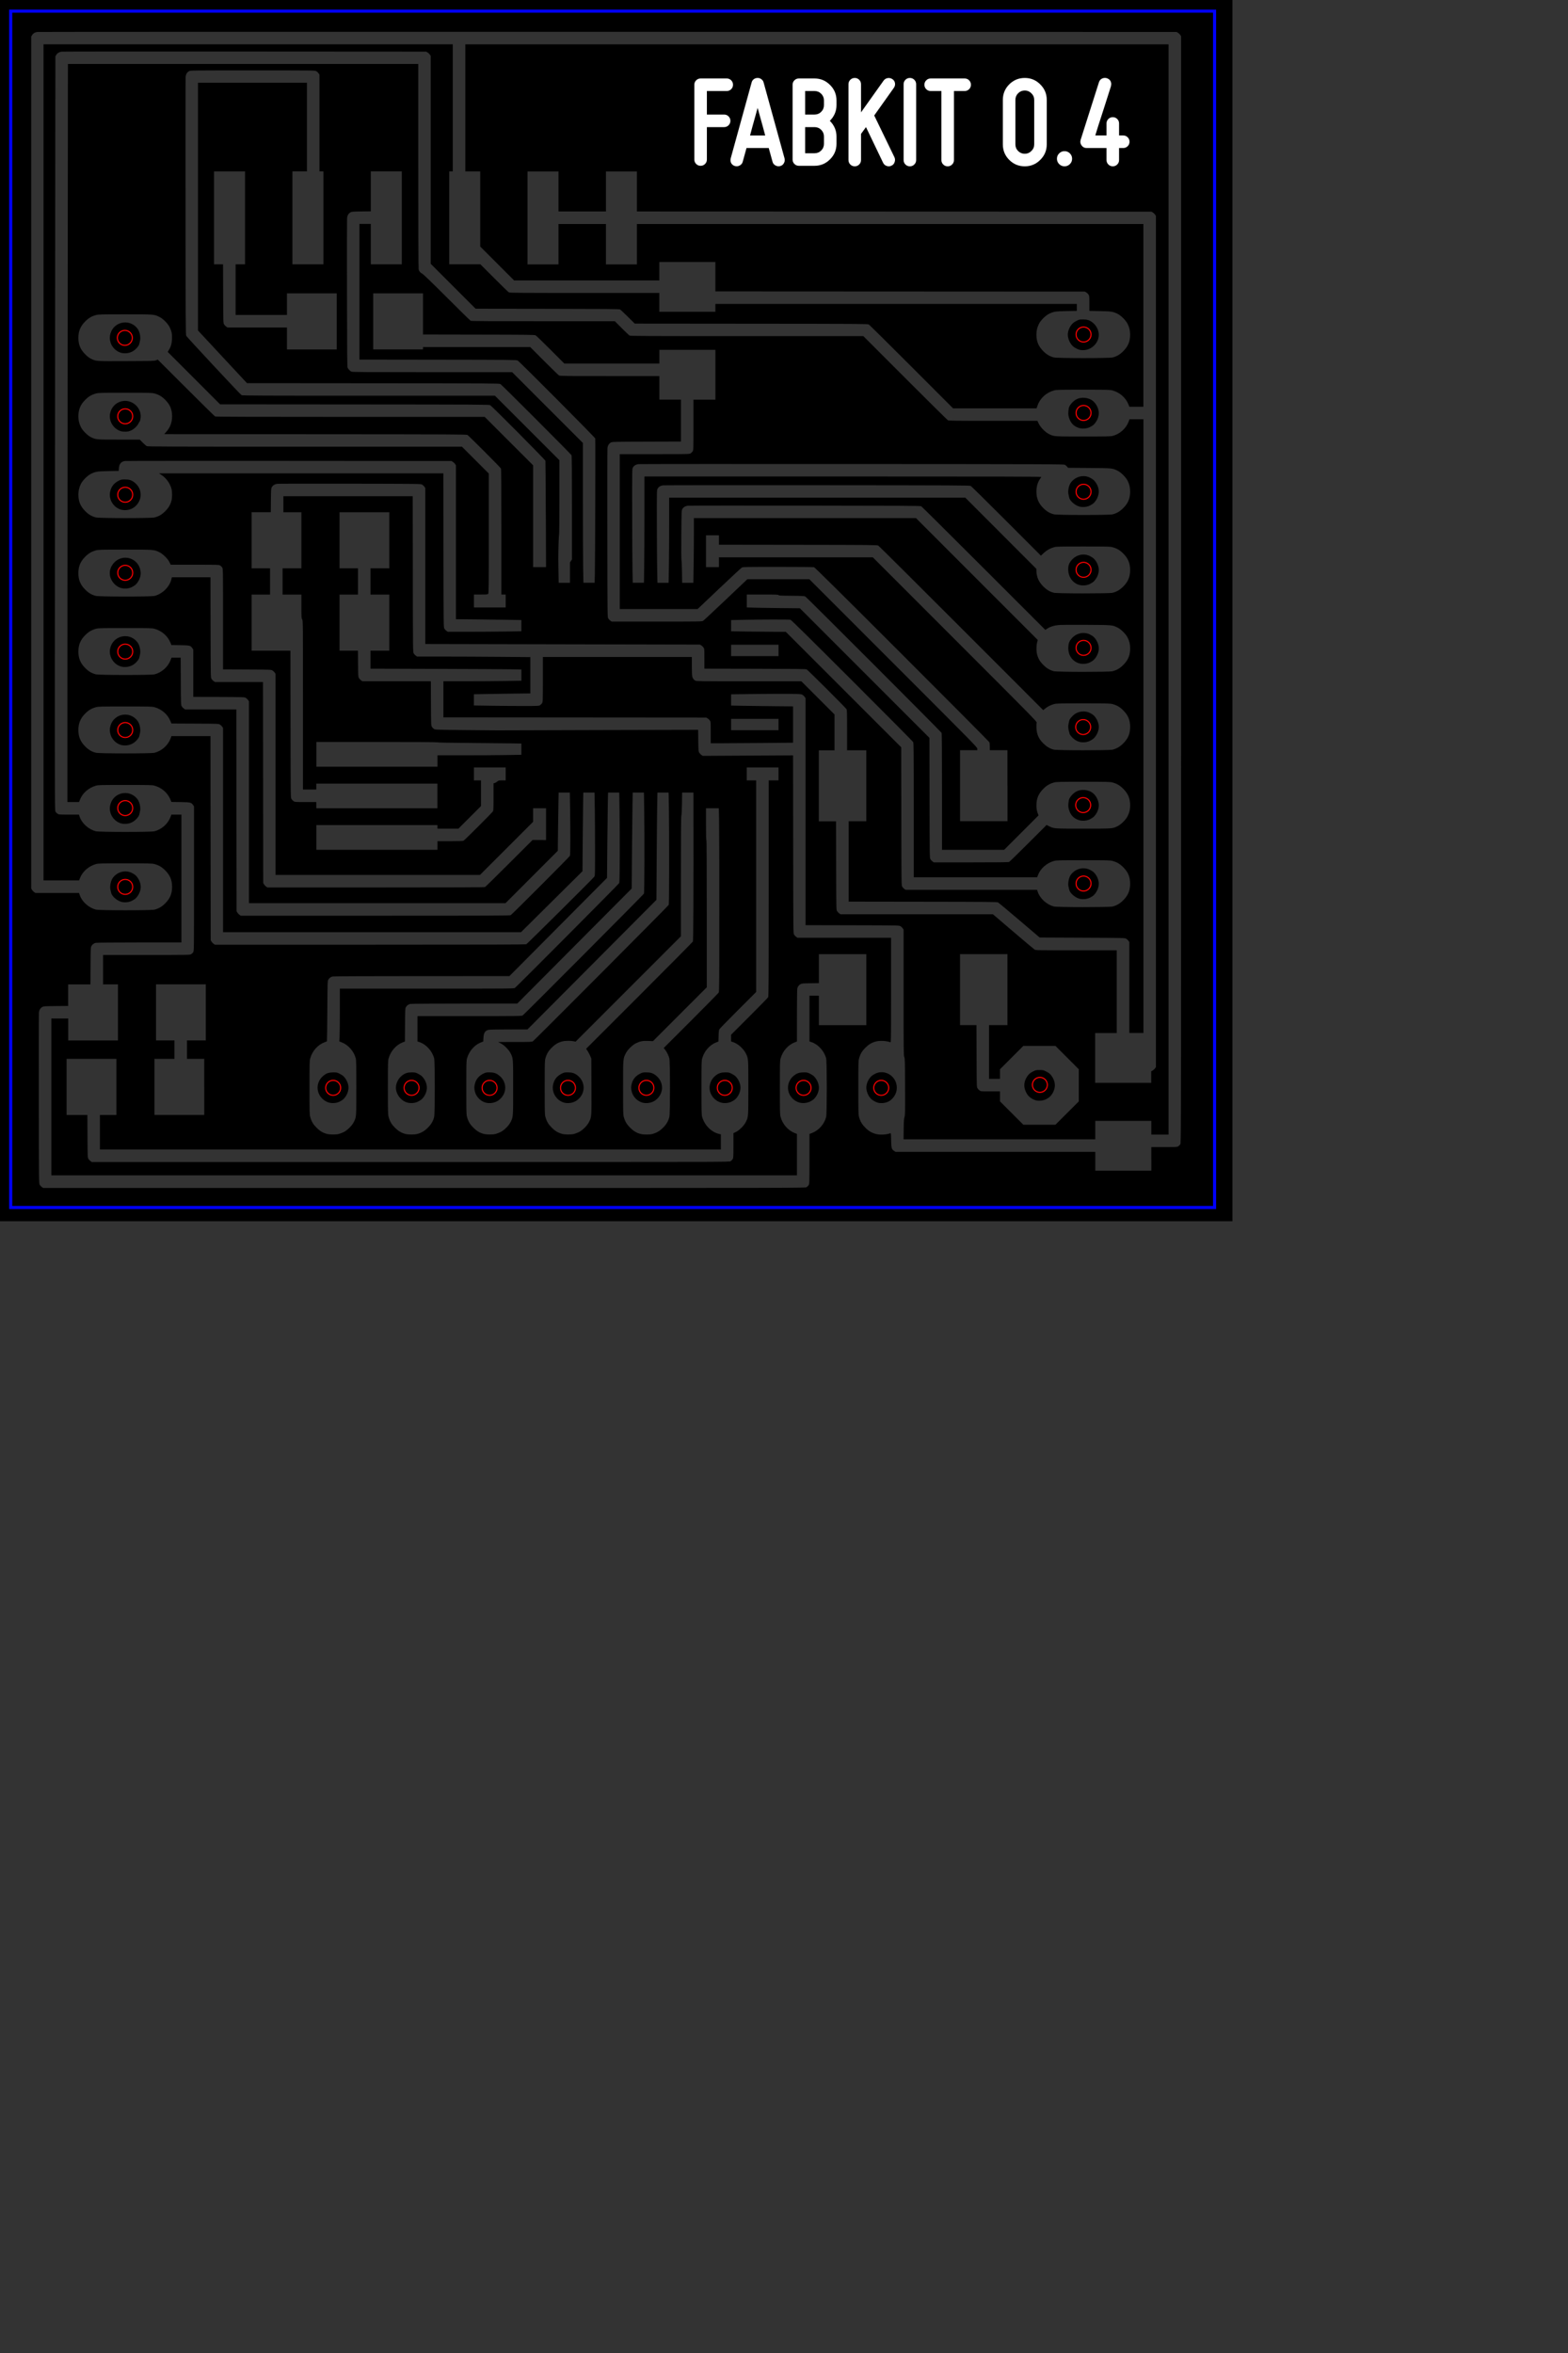 <?xml version="1.0" encoding="UTF-8" standalone="no"?>
<!-- Created with Inkscape (http://www.inkscape.org/) -->

<svg
   xmlns:dc="http://purl.org/dc/elements/1.1/"
   xmlns:cc="http://creativecommons.org/ns#"
   xmlns:rdf="http://www.w3.org/1999/02/22-rdf-syntax-ns#"
   xmlns:svg="http://www.w3.org/2000/svg"
   xmlns="http://www.w3.org/2000/svg"
   xmlns:sodipodi="http://sodipodi.sourceforge.net/DTD/sodipodi-0.dtd"
   xmlns:inkscape="http://www.inkscape.org/namespaces/inkscape"
   width="50.8mm"
   height="76.2mm"
   viewBox="0 0 180 270"
   id="svg2"
   version="1.1"
   inkscape:version="0.91 r13725"
   sodipodi:docname="fabkit_fiberlaser_08.svg">
  <rect x="0" y="0" width="180" height="270" fill="#333333" stroke="none"/>
  <defs
     id="defs4" />
  <sodipodi:namedview
     id="base"
     pagecolor="#ffffff"
     bordercolor="#666666"
     borderopacity="1.0"
     inkscape:pageopacity="0.0"
     inkscape:pageshadow="2"
     inkscape:zoom="3.256177"
     inkscape:cx="73.851243"
     inkscape:cy="183.63468"
     inkscape:document-units="mm"
     inkscape:current-layer="layer3"
     showgrid="false"
     units="mm"
     inkscape:window-width="1440"
     inkscape:window-height="813"
     inkscape:window-x="0"
     inkscape:window-y="0"
     inkscape:window-maximized="1" />
  <g
     inkscape:label="traces"
     inkscape:groupmode="layer"
     id="layer1"
     transform="translate(0,-782.362)"
     style="display:inline"
     sodipodi:insensitive="true">
    <path
       style="fill:#000000"
       d="m 0,852.427 0,-70.065 70.74,0 70.74,0 0,70.065 0,70.065 -70.74,0 -70.74,0 0,-70.065 z m 92.599,66.15 c 0.081,-0.049 0.187,-0.155 0.236,-0.236 0.087,-0.142 0.089,-0.233 0.09,-3.004 l 8.1e-4,-2.857 0.281,-0.107 c 0.787,-0.301 1.415,-1.009 1.631,-1.838 0.099,-0.381 0.099,-6.349 0,-6.73 -0.216,-0.83 -0.905,-1.598 -1.665,-1.857 l -0.248,-0.084 0,-2.623 0,-2.623 0.54,0 0.54,0 0,1.688 0,1.688 2.723,0 2.723,0 0,-4.072 0,-4.072 -2.723,0 -2.723,0 0,1.661 0,1.661 -0.979,0.015 c -0.882,0.014 -0.994,0.024 -1.132,0.105 -0.197,0.116 -0.315,0.277 -0.367,0.498 -0.022,0.097 -0.041,1.505 -0.042,3.129 l -0.001,2.953 -0.251,0.096 c -0.769,0.294 -1.392,1.005 -1.627,1.855 -0.073,0.264 -0.08,0.557 -0.08,3.349 0,2.792 0.007,3.085 0.08,3.349 0.235,0.85 0.858,1.561 1.627,1.855 l 0.251,0.096 0,2.379 0,2.379 -42.795,0 -42.795,0 0,-9 0,-9 0.968,0 0.968,0 0,1.26 0,1.26 2.857,0 2.857,0 0,-3.217 0,-3.217 -0.855,0 -0.855,0 0,-1.688 0,-1.688 4.984,0 c 4.894,0 4.986,-0.002 5.13,-0.09 0.081,-0.049 0.187,-0.155 0.236,-0.236 0.088,-0.145 0.089,-0.244 0.09,-8.431 l 1.8e-4,-8.285 -0.101,-0.15 c -0.211,-0.313 -0.296,-0.334 -1.456,-0.351 l -1.04,-0.015 -0.104,-0.255 c -0.321,-0.788 -0.999,-1.381 -1.848,-1.615 -0.264,-0.073 -0.557,-0.08 -3.349,-0.08 -2.792,0 -3.085,0.007 -3.349,0.08 -0.85,0.235 -1.561,0.858 -1.855,1.627 l -0.096,0.251 -0.669,0 -0.669,0 0,-10.856 c 0,-5.971 0.013,-25.026 0.03,-42.345 l 0.03,-31.489 20.108,0 20.108,0 0.001,11.689 c 6.3e-4,6.856 0.018,11.762 0.042,11.865 0.056,0.243 0.175,0.391 0.41,0.51 0.137,0.07 1.031,0.931 2.832,2.729 1.448,1.445 2.677,2.65 2.731,2.677 0.071,0.036 2.413,0.05 8.325,0.05 l 8.227,0 0.787,0.791 c 0.433,0.435 0.842,0.82 0.909,0.855 0.105,0.056 1.972,0.065 13.478,0.065 l 13.356,0 4.792,4.795 c 2.636,2.637 4.847,4.824 4.914,4.86 0.104,0.055 0.873,0.065 5.197,0.065 l 5.076,10e-6 0.156,0.326 c 0.207,0.433 0.751,0.985 1.173,1.191 0.59,0.288 0.515,0.282 3.936,0.282 2.604,0 3.15,-0.011 3.365,-0.067 0.829,-0.216 1.537,-0.844 1.838,-1.631 l 0.107,-0.281 0.799,-6.7e-4 0.799,-6.8e-4 0,35.212 0,35.212 -0.81,0 -0.81,0 0,-5.213 0,-5.213 -0.101,-0.15 c -0.056,-0.083 -0.172,-0.192 -0.259,-0.243 -0.155,-0.091 -0.216,-0.093 -5.046,-0.115 l -4.888,-0.022 -2.326,-1.98 c -1.279,-1.089 -2.38,-2.01 -2.447,-2.047 -0.106,-0.059 -1.166,-0.069 -8.637,-0.079 l -8.516,-0.012 0,-4.612 0,-4.612 1.012,0 1.012,0 0,-4.072 0,-4.072 -1.103,0 -1.103,0 0,-2.297 c 0,-1.909 -0.011,-2.318 -0.065,-2.419 -0.08,-0.151 -4.415,-4.477 -4.57,-4.561 -0.093,-0.05 -1.14,-0.063 -5.929,-0.073 l -5.816,-0.012 0,-1.14 c 0,-1.108 -0.003,-1.144 -0.101,-1.29 -0.056,-0.083 -0.172,-0.192 -0.259,-0.243 l -0.157,-0.092 -13.118,-0.027 c -7.215,-0.015 -14.307,-0.03 -15.761,-0.034 l -2.644,-0.006 0,-8.948 0,-8.948 -0.101,-0.15 c -0.056,-0.083 -0.172,-0.192 -0.259,-0.243 -0.157,-0.092 -0.179,-0.092 -8.28,-0.106 -4.467,-0.007 -8.228,-0.001 -8.356,0.014 -0.277,0.033 -0.491,0.165 -0.619,0.382 -0.087,0.148 -0.093,0.241 -0.107,1.519 l -0.014,1.361 -1.1,0 -1.1,0 0,3.217 0,3.217 1.058,0 1.057,0 0,1.508 0,1.508 -1.057,0 -1.058,0 0,3.217 0,3.217 2.227,0 2.227,0 0.012,8.426 c 0.012,8.409 0.012,8.427 0.104,8.584 0.051,0.086 0.16,0.203 0.243,0.259 0.147,0.099 0.179,0.101 1.381,0.101 l 1.231,0 0,0.36 0,0.36 6.952,0 6.952,0 0,-1.417 0,-1.417 -6.952,0 -6.952,0 0,0.338 0,0.338 -0.765,0 -0.765,0 -1.8e-4,-9.686 c -1.8e-4,-9.601 -9.59e-4,-9.688 -0.09,-9.834 -0.085,-0.139 -0.09,-0.227 -0.09,-1.496 l 0,-1.349 -1.08,0 -1.08,0 0,-1.508 0,-1.508 1.08,0 1.08,0 0,-3.217 0,-3.217 -1.035,0 -1.035,0 0,-0.922 0,-0.922 7.424,0 7.424,0 0.012,8.944 c 0.012,8.931 0.012,8.944 0.104,9.101 0.051,0.086 0.16,0.203 0.243,0.259 l 0.15,0.101 2.952,3e-5 c 1.624,2e-5 4.547,0.013 6.496,0.03 l 3.544,0.03 0,2.083 0,2.083 -1.946,0.024 c -1.07,0.013 -2.528,0.035 -3.24,0.049 l -1.294,0.025 0,0.643 0,0.643 1.856,0.03 c 1.021,0.016 2.697,0.03 3.724,0.03 1.784,0 1.874,-0.004 2.014,-0.089 0.081,-0.049 0.187,-0.155 0.236,-0.236 0.086,-0.142 0.089,-0.232 0.09,-2.723 l 0,-2.576 8.55,0 8.55,0 10e-4,1.024 c 5.8e-4,0.563 0.019,1.103 0.042,1.2 0.05,0.216 0.17,0.383 0.349,0.488 0.128,0.075 0.485,0.079 6.16,0.08 l 6.025,4.5e-4 1.901,1.9 1.901,1.9 0,2.059 0,2.059 -0.9,0 -0.9,0 0,4.072 0,4.072 0.989,0 0.989,0 0.012,5.074 c 0.012,5.026 0.013,5.075 0.105,5.231 0.051,0.086 0.16,0.203 0.243,0.259 l 0.15,0.101 8.747,0 8.747,0 2.328,1.986 c 1.28,1.092 2.389,2.024 2.463,2.07 0.13,0.081 0.32,0.084 4.781,0.084 l 4.646,0 0,4.747 0,4.747 -1.238,0 -1.238,0 0,2.857 0,2.857 3.217,0 3.217,0 0,-0.664 0,-0.664 0.167,-0.09 c 0.092,-0.05 0.213,-0.159 0.27,-0.243 l 0.103,-0.153 0,-48.834 0,-48.834 -0.101,-0.15 c -0.056,-0.083 -0.172,-0.192 -0.259,-0.243 l -0.157,-0.092 -29.531,-0.011 -29.531,-0.011 0,-2.295 0,-2.295 -1.778,0 -1.778,0 0,2.295 0,2.295 -2.723,0 -2.723,0 0,-2.295 0,-2.295 -1.778,0 -1.778,0 0,5.332 0,5.332 1.778,0 1.778,0 0,-2.317 0,-2.317 2.723,0 2.723,0 0,2.317 0,2.317 1.778,0 1.778,0 0,-2.317 0,-2.317 29.07,0 29.07,0 0,10.485 0,10.485 -0.802,0 -0.802,0 -0.105,-0.259 c -0.323,-0.792 -0.999,-1.384 -1.849,-1.619 -0.264,-0.073 -0.557,-0.08 -3.349,-0.08 -2.792,0 -3.085,0.007 -3.349,0.08 -0.894,0.247 -1.612,0.906 -1.897,1.743 l -0.107,0.315 -4.794,0 -4.794,0 -4.77,-4.773 c -2.623,-2.625 -4.831,-4.807 -4.905,-4.849 -0.126,-0.071 -1.061,-0.077 -13.5,-0.087 l -13.365,-0.012 -0.788,-0.782 c -0.433,-0.43 -0.838,-0.81 -0.9,-0.843 -0.093,-0.051 -1.516,-0.063 -8.348,-0.073 l -8.235,-0.012 -2.576,-2.576 -2.576,-2.576 0,-11.93 0,-11.93 -0.101,-0.15 c -0.056,-0.083 -0.172,-0.192 -0.259,-0.243 l -0.157,-0.092 -20.813,-0.013 c -11.447,-0.007 -20.918,-9e-4 -21.046,0.014 -0.277,0.033 -0.491,0.165 -0.619,0.382 l -0.092,0.157 -0.028,24.75 c -0.015,13.613 -0.03,33.081 -0.034,43.263 -0.006,17.786 -0.003,18.518 0.075,18.652 0.045,0.077 0.149,0.185 0.232,0.241 0.146,0.099 0.182,0.101 1.304,0.101 l 1.154,0 0.084,0.248 c 0.258,0.76 1.023,1.448 1.847,1.662 0.391,0.102 6.351,0.104 6.74,0.003 0.829,-0.216 1.537,-0.844 1.838,-1.631 l 0.107,-0.281 0.574,-6.8e-4 0.574,-6.7e-4 0,7.335 0,7.335 -4.826,10e-4 c -2.735,6.3e-4 -4.903,0.019 -5.003,0.042 -0.221,0.051 -0.383,0.17 -0.498,0.367 -0.086,0.146 -0.091,0.247 -0.103,2.279 l -0.013,2.126 -1.28,0 -1.28,0 0,1.235 0,1.235 -1.406,0.014 c -1.323,0.013 -1.416,0.02 -1.564,0.107 -0.217,0.127 -0.349,0.342 -0.382,0.619 -0.015,0.129 -0.022,4.598 -0.014,9.931 0.013,9.69 0.013,9.698 0.106,9.855 0.051,0.086 0.16,0.203 0.243,0.259 l 0.15,0.101 43.745,0 c 43.571,0 43.745,-5.4e-4 43.891,-0.09 z m -0.799,-9.689 c -0.306,-0.088 -0.517,-0.202 -0.736,-0.395 -0.854,-0.752 -0.798,-2.05 0.119,-2.743 0.327,-0.247 0.616,-0.336 1.091,-0.336 0.368,0 0.433,0.014 0.698,0.146 0.16,0.081 0.345,0.194 0.411,0.253 0.371,0.331 0.623,0.879 0.623,1.355 0,0.477 -0.251,1.024 -0.623,1.355 -0.066,0.059 -0.244,0.169 -0.397,0.246 -0.327,0.164 -0.846,0.216 -1.186,0.117 z M 13.902,876.846 c -0.556,-0.15 -1.037,-0.619 -1.211,-1.183 -0.116,-0.374 -0.116,-0.692 0,-1.067 0.213,-0.691 0.82,-1.176 1.539,-1.231 0.614,-0.046 1.186,0.215 1.563,0.717 0.256,0.34 0.387,1.035 0.269,1.43 -0.026,0.086 -0.055,0.213 -0.064,0.281 -0.032,0.231 -0.363,0.63 -0.699,0.843 -0.398,0.252 -0.939,0.334 -1.398,0.21 z M 123.836,831.465 c -0.56,-0.186 -0.916,-0.546 -1.1,-1.112 -0.124,-0.382 -0.132,-0.574 -0.044,-1.142 0.046,-0.299 0.405,-0.744 0.789,-0.98 0.596,-0.365 1.51,-0.283 2.032,0.183 0.371,0.331 0.623,0.879 0.623,1.355 0,0.477 -0.251,1.024 -0.623,1.355 -0.066,0.059 -0.245,0.17 -0.398,0.247 -0.364,0.183 -0.891,0.221 -1.278,0.093 z m 8.329,83.872 0,-1.35 1.474,0 c 1.391,0 1.482,-0.005 1.62,-0.09 0.081,-0.049 0.187,-0.155 0.236,-0.236 0.089,-0.146 0.089,-0.363 0.09,-63.646 l 0,-63.5 -0.101,-0.15 c -0.056,-0.083 -0.172,-0.192 -0.259,-0.243 l -0.157,-0.093 -65.272,-0.013 c -35.9,-0.007 -65.378,-8.5e-4 -65.506,0.014 -0.277,0.032 -0.491,0.165 -0.619,0.382 l -0.092,0.157 0,48.87 0,48.87 0.092,0.157 c 0.051,0.086 0.16,0.203 0.243,0.259 l 0.15,0.101 2.504,0 2.504,0 0.084,0.248 c 0.258,0.76 1.023,1.448 1.847,1.662 0.391,0.102 6.351,0.104 6.74,0.003 0.486,-0.127 0.839,-0.334 1.225,-0.72 0.555,-0.555 0.787,-1.113 0.787,-1.89 0,-0.777 -0.232,-1.335 -0.787,-1.891 -0.39,-0.391 -0.722,-0.586 -1.241,-0.729 -0.264,-0.073 -0.557,-0.08 -3.349,-0.08 -2.792,0 -3.085,0.007 -3.349,0.08 -0.85,0.235 -1.561,0.858 -1.855,1.627 l -0.096,0.251 -2.041,0 -2.041,0 0,-47.97 0,-47.97 23.49,0 23.49,0 0,7.29 0,7.29 -0.203,0 -0.203,0 0,5.332 0,5.332 1.789,0 1.789,0 1.575,1.578 c 0.866,0.868 1.629,1.607 1.696,1.643 0.104,0.055 1.335,0.065 8.696,0.065 l 8.575,0 0,1.08 0,1.08 3.217,0 3.217,0 0,-0.45 0,-0.45 20.745,0 20.745,0 0,0.399 0,0.399 -1.181,0.023 c -1.294,0.025 -1.476,0.054 -2.012,0.315 -0.402,0.196 -0.963,0.757 -1.159,1.159 -0.204,0.418 -0.285,0.77 -0.285,1.236 0,0.775 0.234,1.336 0.789,1.891 0.389,0.389 0.731,0.591 1.216,0.717 0.391,0.102 6.351,0.104 6.74,0.003 0.486,-0.127 0.839,-0.334 1.225,-0.72 0.555,-0.555 0.787,-1.113 0.787,-1.89 0,-0.473 -0.074,-0.799 -0.28,-1.226 -0.199,-0.412 -0.753,-0.97 -1.161,-1.169 -0.535,-0.261 -0.717,-0.289 -2.035,-0.315 l -1.204,-0.024 0,-0.865 c 0,-0.823 -0.005,-0.872 -0.101,-1.015 -0.056,-0.083 -0.172,-0.192 -0.259,-0.243 l -0.157,-0.092 -21.206,-0.011 -21.206,-0.011 0,-1.687 0,-1.687 -3.217,0 -3.217,0 0,1.058 0,1.058 -8.336,0 -8.336,0 -1.946,-1.946 -1.946,-1.946 0,-4.309 0,-4.309 -0.855,0 -0.855,0 0,-7.29 0,-7.29 40.365,0 40.365,0 0,62.55 0,62.55 -0.99,0 -0.99,0 0,-0.787 0,-0.787 -3.217,0 -3.217,0 0,1.058 0,1.058 -11.004,0 -11.004,0 0.013,-1.136 c 0.011,-0.926 0.028,-1.187 0.093,-1.413 0.074,-0.255 0.079,-0.523 0.067,-3.487 -0.012,-2.935 -0.019,-3.228 -0.091,-3.408 -0.074,-0.185 -0.079,-0.645 -0.079,-7.407 l 0,-7.21 -0.101,-0.15 c -0.056,-0.083 -0.172,-0.192 -0.259,-0.243 -0.156,-0.092 -0.202,-0.092 -5.524,-0.105 l -5.366,-0.012 0,-13.02 0,-13.02 -0.101,-0.15 c -0.056,-0.083 -0.172,-0.192 -0.259,-0.243 -0.147,-0.086 -0.243,-0.093 -1.462,-0.108 -0.718,-0.009 -2.525,-10e-4 -4.016,0.017 l -2.711,0.033 0,0.646 0,0.646 1.226,0.025 c 0.674,0.013 2.274,0.035 3.555,0.047 l 2.329,0.023 0,2.084 0,2.084 -3.315,0.03 c -1.823,0.016 -3.949,0.03 -4.725,0.03 l -1.41,0 0,-1.231 c 0,-1.202 -0.002,-1.234 -0.101,-1.381 -0.056,-0.083 -0.172,-0.192 -0.259,-0.243 l -0.157,-0.092 -15.086,-0.012 -15.086,-0.012 0,-2.07 0,-2.07 2.621,0 c 1.442,-3e-5 3.457,-0.013 4.478,-0.03 l 1.856,-0.03 0,-0.644 0,-0.644 -1.271,-0.025 c -0.699,-0.013 -4.597,-0.035 -8.662,-0.047 l -7.391,-0.023 0,-1.034 0,-1.034 1.08,0 1.08,0 0,-3.217 0,-3.217 -1.08,0 -1.08,0 0,-1.508 0,-1.508 1.08,0 1.08,0 0,-3.217 0,-3.217 -2.857,0 -2.857,0 0,3.217 0,3.217 1.058,0 1.058,0 0,1.508 0,1.508 -1.058,0 -1.058,0 0,3.217 0,3.217 1.055,0 1.055,0 0.014,1.496 c 0.013,1.415 0.019,1.505 0.106,1.654 0.051,0.086 0.16,0.203 0.243,0.259 l 0.15,0.101 3.929,0 3.929,0 0.013,2.531 c 0.013,2.46 0.016,2.536 0.105,2.689 0.051,0.086 0.155,0.2 0.232,0.251 0.137,0.092 0.198,0.095 3.598,0.133 1.902,0.021 3.58,0.035 3.728,0.032 0.148,-0.004 5.387,-0.02 11.64,-0.035 l 11.37,-0.028 0.015,1.23 c 0.013,1.145 0.021,1.241 0.107,1.388 0.051,0.086 0.162,0.205 0.247,0.264 l 0.155,0.107 5.186,-0.03 5.186,-0.03 0.012,10.206 c 0.012,10.204 0.012,10.206 0.104,10.364 0.051,0.086 0.16,0.203 0.243,0.259 l 0.15,0.101 5.371,0 5.371,0 0,6.012 c 0,5.708 -0.004,6.011 -0.079,5.982 -0.435,-0.169 -1.193,-0.21 -1.654,-0.09 -0.484,0.126 -0.827,0.328 -1.216,0.717 -0.391,0.391 -0.586,0.723 -0.729,1.242 -0.073,0.264 -0.08,0.557 -0.08,3.349 0,2.792 0.007,3.085 0.08,3.349 0.143,0.519 0.338,0.851 0.729,1.242 0.389,0.389 0.731,0.591 1.216,0.717 0.459,0.12 1.219,0.079 1.65,-0.088 0.067,-0.026 0.076,0.051 0.09,0.796 0.017,0.921 0.051,1.038 0.351,1.24 l 0.15,0.101 11.468,0 11.468,0 0,1.08 0,1.08 3.217,0 3.217,0 0,-1.35 z m -31.413,-6.452 c -0.207,-0.056 -0.523,-0.227 -0.698,-0.378 -0.342,-0.295 -0.604,-0.874 -0.604,-1.338 0,-0.477 0.251,-1.024 0.623,-1.355 0.066,-0.059 0.243,-0.169 0.395,-0.245 0.935,-0.47 2.085,0.043 2.403,1.071 0.223,0.721 -0.013,1.459 -0.625,1.96 -0.371,0.303 -0.99,0.422 -1.494,0.286 z M 13.856,885.825 c -0.506,-0.168 -1.05,-0.679 -1.1,-1.032 -0.009,-0.068 -0.038,-0.194 -0.064,-0.281 -0.118,-0.395 0.013,-1.091 0.269,-1.43 0.518,-0.687 1.443,-0.922 2.177,-0.553 0.151,0.076 0.329,0.186 0.395,0.245 0.371,0.331 0.623,0.879 0.623,1.355 0,0.477 -0.251,1.024 -0.623,1.355 -0.066,0.059 -0.245,0.17 -0.398,0.247 -0.364,0.183 -0.891,0.221 -1.278,0.093 z m 110.026,-63.339 c -0.207,-0.056 -0.523,-0.227 -0.698,-0.378 -0.342,-0.295 -0.604,-0.874 -0.604,-1.338 0,-0.477 0.251,-1.024 0.623,-1.355 0.066,-0.059 0.251,-0.173 0.411,-0.253 0.264,-0.133 0.329,-0.146 0.698,-0.146 0.483,0 0.757,0.083 1.08,0.328 0.458,0.347 0.744,0.895 0.744,1.427 0,1.137 -1.151,2.013 -2.253,1.716 z m -40.013,93.122 c 0.081,-0.049 0.187,-0.155 0.236,-0.236 0.084,-0.138 0.089,-0.229 0.09,-1.566 l 0,-1.419 0.281,-0.132 c 0.393,-0.185 0.95,-0.747 1.149,-1.159 0.286,-0.594 0.28,-0.509 0.28,-3.926 0,-3.414 0.006,-3.336 -0.278,-3.917 -0.271,-0.555 -0.893,-1.114 -1.454,-1.304 l -0.248,-0.084 0,-0.385 0,-0.385 2.095,-2.092 c 1.152,-1.151 2.124,-2.147 2.16,-2.214 0.056,-0.105 0.065,-1.832 0.065,-12.499 l 0,-12.377 0.562,0 0.562,0 0,-0.743 0,-0.743 -1.823,0 -1.823,0 0,0.743 0,0.743 0.54,0 0.54,0 0,12.139 0,12.139 -2.073,2.07 c -1.14,1.138 -2.106,2.131 -2.147,2.205 -0.055,0.101 -0.078,0.293 -0.092,0.772 l -0.018,0.637 -0.246,0.094 c -0.764,0.292 -1.388,1.006 -1.622,1.853 -0.073,0.264 -0.08,0.557 -0.08,3.349 0,2.792 0.007,3.085 0.08,3.349 0.263,0.951 1.041,1.742 1.92,1.951 l 0.227,0.054 0,0.867 0,0.867 -35.64,0 -35.64,0 0,-1.98 0,-1.98 0.945,0 0.945,0 0,-3.217 0,-3.217 -2.857,0 -2.857,0 0,3.217 0,3.217 1.191,0 1.191,0 0.013,2.441 c 0.013,2.369 0.016,2.446 0.105,2.599 0.051,0.086 0.16,0.203 0.243,0.259 l 0.15,0.101 36.59,0 c 36.431,0 36.59,-5.4e-4 36.736,-0.09 z m -1.111,-6.729 c -0.584,-0.164 -1.065,-0.643 -1.237,-1.233 -0.201,-0.688 0.062,-1.441 0.661,-1.895 0.327,-0.247 0.616,-0.336 1.091,-0.336 0.368,0 0.433,0.014 0.698,0.146 0.16,0.081 0.345,0.194 0.411,0.253 0.371,0.331 0.623,0.879 0.623,1.355 0,0.477 -0.251,1.024 -0.623,1.355 -0.066,0.059 -0.244,0.169 -0.397,0.246 -0.342,0.172 -0.842,0.216 -1.227,0.108 z m -43.866,3.602 c 0.141,-0.037 0.393,-0.133 0.561,-0.213 0.419,-0.202 0.97,-0.753 1.172,-1.172 0.286,-0.594 0.28,-0.509 0.28,-3.926 0,-2.604 -0.011,-3.15 -0.067,-3.365 -0.213,-0.819 -0.856,-1.547 -1.624,-1.842 l -0.257,-0.098 0.029,-0.606 c 0.016,-0.333 0.029,-1.696 0.029,-3.029 l 0,-2.423 9.979,0 c 9.592,0 9.984,-0.003 10.114,-0.083 0.161,-0.098 11.899,-11.892 11.979,-12.035 0.063,-0.114 0.081,-5.286 0.029,-8.526 l -0.03,-1.856 -0.643,0 -0.643,0 -0.027,1.316 c -0.015,0.724 -0.041,2.928 -0.059,4.897 l -0.032,3.581 -5.601,5.633 -5.601,5.633 -10.059,10e-4 c -5.877,6.3e-4 -10.132,0.018 -10.235,0.042 -0.221,0.051 -0.383,0.17 -0.498,0.367 -0.087,0.148 -0.091,0.255 -0.113,3.603 -0.012,1.898 -0.033,3.458 -0.045,3.468 -0.012,0.01 -0.14,0.062 -0.284,0.116 -0.774,0.289 -1.402,1.001 -1.638,1.857 -0.073,0.264 -0.08,0.557 -0.08,3.349 0,2.792 0.007,3.085 0.08,3.349 0.143,0.519 0.338,0.851 0.729,1.242 0.382,0.382 0.728,0.589 1.197,0.715 0.322,0.087 1.035,0.089 1.359,0.005 z m -1.205,-3.622 c -0.148,-0.049 -0.371,-0.166 -0.494,-0.26 -0.982,-0.749 -0.982,-2.112 0,-2.856 0.323,-0.244 0.597,-0.328 1.08,-0.328 0.368,0 0.433,0.014 0.698,0.146 0.16,0.081 0.345,0.194 0.411,0.253 0.371,0.331 0.623,0.879 0.623,1.355 0,0.477 -0.251,1.024 -0.623,1.355 -0.066,0.059 -0.245,0.17 -0.398,0.247 -0.372,0.187 -0.89,0.221 -1.297,0.086 z m 10.205,3.622 c 0.486,-0.127 0.839,-0.334 1.225,-0.72 0.386,-0.386 0.594,-0.739 0.72,-1.225 0.099,-0.381 0.099,-6.349 0,-6.73 -0.216,-0.83 -0.905,-1.598 -1.665,-1.857 l -0.248,-0.084 0,-1.453 0,-1.453 5.974,0 c 5.711,0 5.98,-0.004 6.109,-0.083 0.161,-0.098 13.834,-13.827 13.914,-13.97 0.063,-0.113 0.081,-6.445 0.029,-9.741 l -0.03,-1.856 -0.643,0 -0.643,0 -0.027,1.316 c -0.015,0.724 -0.041,3.201 -0.059,5.505 l -0.032,4.189 -6.569,6.6 -6.569,6.6 -6.053,10e-4 c -3.472,6.3e-4 -6.129,0.018 -6.23,0.042 -0.221,0.051 -0.383,0.17 -0.498,0.367 -0.086,0.145 -0.091,0.247 -0.103,2.049 l -0.013,1.896 -0.248,0.095 c -0.766,0.293 -1.391,1.006 -1.625,1.854 -0.073,0.264 -0.08,0.557 -0.08,3.349 0,2.792 0.007,3.085 0.08,3.349 0.143,0.519 0.338,0.851 0.729,1.242 0.382,0.382 0.728,0.589 1.197,0.715 0.322,0.087 1.035,0.089 1.359,0.005 z M 46.688,908.858 c -0.706,-0.234 -1.238,-0.96 -1.238,-1.689 0,-0.527 0.286,-1.081 0.733,-1.419 0.327,-0.247 0.616,-0.336 1.091,-0.336 0.368,0 0.433,0.014 0.698,0.146 0.16,0.081 0.345,0.194 0.411,0.253 0.371,0.331 0.623,0.879 0.623,1.355 0,0.477 -0.251,1.024 -0.623,1.355 -0.066,0.059 -0.245,0.17 -0.398,0.247 -0.372,0.187 -0.89,0.221 -1.297,0.086 z m 10.205,3.622 c 0.141,-0.037 0.393,-0.133 0.561,-0.213 0.419,-0.202 0.97,-0.753 1.172,-1.172 0.286,-0.594 0.28,-0.509 0.28,-3.926 0,-3.417 0.006,-3.332 -0.28,-3.926 -0.197,-0.409 -0.752,-0.969 -1.16,-1.17 l -0.292,-0.145 1.935,-0.001 c 1.795,-10e-4 1.945,-0.007 2.07,-0.084 0.162,-0.099 15.498,-15.49 15.578,-15.634 0.043,-0.078 0.056,-1.109 0.058,-4.646 8.5e-4,-2.5 -0.012,-5.38 -0.028,-6.401 l -0.03,-1.856 -0.643,0 -0.643,0 -0.026,1.294 c -0.014,0.712 -0.04,3.482 -0.058,6.157 l -0.033,4.864 -7.402,7.433 -7.402,7.433 -2.138,10e-4 c -1.176,5.8e-4 -2.217,0.019 -2.314,0.042 -0.413,0.096 -0.57,0.338 -0.601,0.924 l -0.022,0.42 -0.245,0.094 c -0.762,0.292 -1.387,1.006 -1.621,1.853 -0.073,0.264 -0.08,0.557 -0.08,3.349 0,2.792 0.007,3.085 0.08,3.349 0.143,0.519 0.338,0.851 0.729,1.242 0.382,0.382 0.728,0.589 1.197,0.715 0.322,0.087 1.035,0.089 1.359,0.005 z m -1.141,-3.595 c -0.556,-0.15 -1.037,-0.619 -1.211,-1.183 -0.116,-0.374 -0.116,-0.692 0,-1.067 0.149,-0.483 0.453,-0.83 0.943,-1.075 0.264,-0.133 0.329,-0.146 0.698,-0.146 0.483,0 0.757,0.083 1.08,0.328 0.982,0.744 0.982,2.108 0,2.856 -0.403,0.307 -1.01,0.422 -1.51,0.288 z m 10.141,3.595 c 0.141,-0.037 0.393,-0.133 0.561,-0.213 0.42,-0.202 0.97,-0.753 1.172,-1.173 0.29,-0.602 0.284,-0.503 0.27,-4.043 l -0.013,-3.211 -0.13,-0.315 c -0.071,-0.173 -0.206,-0.428 -0.299,-0.567 l -0.17,-0.252 6.096,-6.093 c 3.353,-3.351 6.124,-6.146 6.159,-6.212 0.059,-0.111 0.081,-5.299 0.068,-15.845 l -0.002,-1.249 -0.651,0 -0.651,0 -0.015,1.226 c -0.009,0.763 -0.035,1.294 -0.068,1.406 -0.04,0.134 -0.053,1.913 -0.054,7.02 l -0.001,6.84 -6.046,6.046 -6.046,6.046 -0.233,-0.05 c -0.333,-0.071 -0.975,-0.062 -1.287,0.019 -0.484,0.126 -0.827,0.328 -1.216,0.717 -0.391,0.391 -0.586,0.723 -0.729,1.242 -0.073,0.264 -0.08,0.557 -0.08,3.349 0,2.792 0.007,3.085 0.08,3.349 0.143,0.519 0.338,0.851 0.729,1.242 0.382,0.382 0.728,0.589 1.197,0.715 0.322,0.087 1.035,0.089 1.359,0.005 z m -1.141,-3.595 c -0.556,-0.15 -1.037,-0.619 -1.211,-1.183 -0.116,-0.374 -0.116,-0.692 0,-1.067 0.149,-0.483 0.453,-0.83 0.943,-1.075 0.264,-0.133 0.329,-0.146 0.698,-0.146 0.483,0 0.757,0.083 1.08,0.328 0.982,0.744 0.982,2.108 0,2.856 -0.403,0.307 -1.01,0.422 -1.51,0.288 z m 10.141,3.595 c 0.486,-0.127 0.839,-0.334 1.225,-0.72 0.386,-0.386 0.594,-0.739 0.72,-1.225 0.1,-0.384 0.099,-6.349 -8.5e-4,-6.733 -0.086,-0.33 -0.299,-0.76 -0.494,-0.998 l -0.152,-0.185 3.127,-3.124 c 1.72,-1.718 3.156,-3.179 3.192,-3.246 0.056,-0.104 0.065,-1.425 0.065,-9.409 0,-5.108 -0.013,-9.837 -0.03,-10.51 l -0.03,-1.222 -0.735,0 -0.735,0 0,1.823 c 0,1.185 0.016,1.823 0.045,1.823 0.03,0 0.045,2.846 0.045,8.449 l 0,8.449 -3.089,3.089 -3.089,3.089 -0.545,-0.023 c -0.625,-0.027 -0.931,0.032 -1.419,0.27 -0.405,0.197 -0.965,0.757 -1.162,1.162 -0.312,0.639 -0.304,0.541 -0.304,3.934 0,2.792 0.007,3.085 0.08,3.349 0.143,0.519 0.338,0.851 0.729,1.242 0.382,0.382 0.728,0.589 1.197,0.715 0.322,0.087 1.035,0.089 1.359,0.005 z m -1.141,-3.595 c -0.556,-0.15 -1.037,-0.619 -1.211,-1.183 -0.116,-0.374 -0.116,-0.692 0,-1.067 0.149,-0.483 0.453,-0.83 0.943,-1.075 0.264,-0.133 0.329,-0.146 0.698,-0.146 0.483,0 0.757,0.083 1.08,0.328 0.982,0.744 0.982,2.108 0,2.856 -0.403,0.307 -1.01,0.422 -1.51,0.288 z m 48.749,1.198 1.339,-1.338 0,-1.845 0,-1.845 -1.338,-1.339 -1.338,-1.339 -1.846,0 -1.846,0 -1.338,1.339 -1.338,1.339 0,0.551 0,0.551 -0.63,0 -0.63,0 0,-3.083 0,-3.083 1.058,0 1.058,0 0,-4.072 0,-4.072 -2.723,0 -2.723,0 0,4.072 0,4.072 0.944,0 0.944,0 0.013,3.544 c 0.012,3.482 0.014,3.546 0.105,3.701 0.051,0.086 0.16,0.203 0.243,0.259 0.146,0.098 0.184,0.101 1.246,0.101 l 1.096,0 0,0.573 0,0.573 1.338,1.339 1.338,1.339 1.845,0 1.845,0 1.339,-1.338 z m -3.614,-1.465 c -0.208,-0.059 -0.526,-0.232 -0.698,-0.381 -0.342,-0.295 -0.604,-0.874 -0.604,-1.338 0,-0.477 0.251,-1.024 0.623,-1.355 0.066,-0.059 0.251,-0.173 0.411,-0.253 0.268,-0.134 0.326,-0.146 0.721,-0.146 0.395,0 0.453,0.012 0.721,0.146 0.16,0.081 0.345,0.194 0.411,0.253 0.371,0.331 0.623,0.879 0.623,1.355 0,0.477 -0.251,1.024 -0.623,1.355 -0.066,0.059 -0.244,0.169 -0.397,0.246 -0.327,0.164 -0.844,0.215 -1.189,0.117 z m -95.442,-1.539 0,-3.217 -0.99,0 -0.99,0 0,-1.058 0,-1.058 1.08,0 1.08,0 0,-3.217 0,-3.217 -2.857,0 -2.857,0 0,3.217 0,3.217 1.058,0 1.058,0 0,1.058 0,1.058 -1.147,0 -1.147,0 0,3.217 0,3.217 2.857,0 2.857,0 0,-3.217 z m 36.976,-16.371 c 0.144,-0.08 7.708,-7.59 7.806,-7.749 0.078,-0.127 0.082,-0.304 0.083,-3.038 0,-1.596 -0.013,-3.738 -0.03,-4.759 l -0.03,-1.856 -0.644,0 -0.644,0 -0.024,1.271 c -0.013,0.699 -0.035,2.73 -0.048,4.513 l -0.024,3.242 -3.527,3.497 -3.527,3.497 -17.104,0 -17.104,0 0,-11.716 0,-11.716 -0.101,-0.15 c -0.056,-0.083 -0.172,-0.192 -0.259,-0.243 -0.153,-0.09 -0.227,-0.093 -2.861,-0.106 l -2.704,-0.013 -0.105,-0.257 c -0.322,-0.79 -0.999,-1.382 -1.849,-1.617 -0.264,-0.073 -0.557,-0.08 -3.349,-0.08 -2.792,0 -3.085,0.007 -3.349,0.08 -0.519,0.143 -0.851,0.338 -1.242,0.729 -0.555,0.555 -0.789,1.116 -0.789,1.891 0,0.775 0.234,1.336 0.789,1.891 0.389,0.389 0.731,0.591 1.216,0.717 0.391,0.102 6.351,0.104 6.74,0.003 0.829,-0.216 1.537,-0.844 1.838,-1.631 l 0.107,-0.281 2.238,-6.8e-4 2.238,-6.7e-4 0.012,11.711 0.012,11.711 0.092,0.157 c 0.051,0.086 0.16,0.203 0.243,0.259 l 0.15,0.101 17.825,-0.002 c 13.955,-10e-4 17.846,-0.013 17.924,-0.057 z M 13.902,867.846 c -0.556,-0.15 -1.037,-0.619 -1.211,-1.183 -0.116,-0.374 -0.116,-0.692 0,-1.067 0.213,-0.691 0.82,-1.176 1.539,-1.231 0.614,-0.046 1.186,0.215 1.563,0.717 0.256,0.34 0.387,1.035 0.269,1.43 -0.026,0.086 -0.055,0.213 -0.064,0.281 -0.032,0.231 -0.363,0.63 -0.699,0.843 -0.398,0.252 -0.939,0.334 -1.398,0.21 z m 44.724,19.527 c 0.147,-0.078 6.729,-6.667 6.799,-6.806 0.058,-0.114 0.066,-2.5 0.02,-5.403 l -0.03,-1.856 -0.643,0 -0.643,0 -0.025,1.294 c -0.014,0.712 -0.035,2.215 -0.048,3.341 l -0.023,2.047 -3.002,3.004 -3.002,3.004 -14.726,0 -14.726,0 0,-11.581 0,-11.581 -0.101,-0.15 c -0.056,-0.083 -0.172,-0.192 -0.259,-0.243 -0.154,-0.09 -0.225,-0.093 -3.094,-0.106 l -2.936,-0.013 0,-2.714 0,-2.714 -0.101,-0.15 c -0.209,-0.311 -0.301,-0.334 -1.411,-0.351 l -0.995,-0.015 -0.104,-0.255 c -0.321,-0.788 -0.999,-1.38 -1.848,-1.615 -0.264,-0.073 -0.557,-0.08 -3.349,-0.08 -2.792,0 -3.085,0.007 -3.349,0.08 -0.519,0.143 -0.851,0.338 -1.242,0.729 -0.555,0.555 -0.789,1.116 -0.789,1.891 0,0.775 0.234,1.336 0.789,1.891 0.389,0.389 0.731,0.591 1.216,0.717 0.391,0.102 6.351,0.104 6.74,0.003 0.829,-0.216 1.537,-0.844 1.838,-1.631 l 0.107,-0.281 0.527,-6.8e-4 0.527,-6.7e-4 0.013,2.711 c 0.013,2.642 0.015,2.715 0.105,2.869 0.051,0.086 0.16,0.203 0.243,0.259 l 0.15,0.101 2.94,0 2.94,0 0.012,11.576 0.012,11.576 0.092,0.157 c 0.051,0.086 0.16,0.203 0.243,0.259 l 0.15,0.101 15.431,0 c 13.322,0 15.447,-0.009 15.552,-0.065 z M 13.902,858.846 c -0.556,-0.15 -1.037,-0.619 -1.211,-1.183 -0.116,-0.374 -0.116,-0.692 0,-1.067 0.213,-0.691 0.82,-1.176 1.539,-1.231 0.614,-0.046 1.186,0.215 1.563,0.717 0.256,0.34 0.387,1.035 0.269,1.43 -0.026,0.086 -0.055,0.213 -0.064,0.281 -0.032,0.231 -0.363,0.63 -0.699,0.843 -0.398,0.252 -0.939,0.334 -1.398,0.21 z m 113.821,27.535 c 0.486,-0.127 0.839,-0.334 1.225,-0.72 0.555,-0.555 0.787,-1.113 0.787,-1.89 0,-0.777 -0.232,-1.335 -0.787,-1.891 -0.39,-0.391 -0.722,-0.586 -1.241,-0.729 -0.264,-0.073 -0.557,-0.08 -3.349,-0.08 -2.792,0 -3.085,0.007 -3.349,0.08 -0.85,0.235 -1.561,0.858 -1.855,1.627 l -0.096,0.251 -7.081,0 -7.081,0 0,-7.697 c 0,-6.6 -0.009,-7.715 -0.065,-7.819 -0.035,-0.067 -3.189,-3.244 -7.009,-7.06 -4.984,-4.98 -6.982,-6.949 -7.079,-6.975 -0.151,-0.041 -3.419,-0.035 -5.479,0.009 l -1.339,0.029 0,0.642 0,0.642 1.856,0.03 c 1.021,0.016 2.433,0.03 3.139,0.03 l 1.283,0 6.626,6.626 6.626,6.626 0.012,7.92 c 0.012,7.898 0.012,7.92 0.104,8.077 0.051,0.086 0.16,0.203 0.243,0.259 l 0.15,0.101 7.544,0 7.544,0 0.084,0.248 c 0.255,0.75 1.017,1.442 1.828,1.66 0.367,0.099 6.383,0.103 6.759,0.005 z m -3.887,-0.916 c -0.506,-0.168 -1.05,-0.679 -1.1,-1.032 -0.01,-0.068 -0.038,-0.194 -0.064,-0.281 -0.118,-0.395 0.013,-1.091 0.269,-1.43 0.518,-0.687 1.443,-0.922 2.177,-0.553 0.151,0.076 0.329,0.186 0.395,0.245 0.371,0.331 0.623,0.879 0.623,1.355 0,0.477 -0.251,1.024 -0.623,1.355 -0.066,0.059 -0.245,0.17 -0.398,0.247 -0.364,0.183 -0.891,0.221 -1.278,0.093 z m -68.157,-1.317 c 0.054,-0.027 1.305,-1.254 2.78,-2.727 l 2.682,-2.677 0.772,0.006 0.772,0.006 0,-1.824 0,-1.824 -0.743,0 -0.743,0 0,0.776 0,0.776 -3.049,3.049 -3.049,3.049 -11.734,0 -11.734,0 0,-11.536 0,-11.536 -0.101,-0.15 c -0.056,-0.083 -0.172,-0.192 -0.259,-0.243 -0.153,-0.09 -0.227,-0.093 -2.914,-0.106 l -2.756,-0.013 -1.8e-4,-5.769 c -1.8e-4,-5.677 -0.002,-5.772 -0.09,-5.916 -0.049,-0.081 -0.155,-0.187 -0.236,-0.236 -0.142,-0.087 -0.232,-0.089 -2.916,-0.09 l -2.769,0 -0.132,-0.281 c -0.182,-0.387 -0.747,-0.951 -1.15,-1.147 -0.639,-0.312 -0.541,-0.304 -3.934,-0.304 -2.792,0 -3.085,0.007 -3.349,0.08 -0.519,0.143 -0.851,0.338 -1.242,0.729 -0.555,0.555 -0.789,1.116 -0.789,1.891 0,0.775 0.234,1.336 0.789,1.891 0.389,0.389 0.731,0.591 1.216,0.717 0.391,0.102 6.351,0.104 6.74,0.003 0.92,-0.24 1.728,-1.041 1.937,-1.92 l 0.052,-0.218 2.216,0 2.216,0 0.012,5.749 c 0.012,5.707 0.013,5.75 0.105,5.906 0.051,0.086 0.16,0.203 0.243,0.259 l 0.15,0.101 2.76,0 2.76,0 0.012,11.531 0.012,11.531 0.092,0.157 c 0.051,0.086 0.16,0.203 0.243,0.259 l 0.15,0.101 12.439,0 c 8.985,0 12.466,-0.014 12.537,-0.05 z M 13.838,849.818 C 13.132,849.584 12.6,848.859 12.6,848.13 c 0,-0.75 0.541,-1.469 1.277,-1.695 0.923,-0.284 1.901,0.235 2.187,1.161 0.05,0.162 0.091,0.403 0.091,0.533 0,0.477 -0.251,1.024 -0.623,1.355 -0.066,0.059 -0.245,0.17 -0.398,0.247 -0.372,0.187 -0.89,0.221 -1.297,0.086 z m 102.007,31.449 c 0.054,-0.027 1.044,-0.993 2.199,-2.145 l 2.1,-2.096 0.286,0.141 c 0.578,0.285 0.51,0.28 3.928,0.28 3.417,0 3.332,0.006 3.926,-0.28 0.419,-0.202 0.97,-0.753 1.172,-1.172 0.206,-0.427 0.28,-0.753 0.28,-1.226 0,-0.777 -0.232,-1.335 -0.787,-1.891 -0.39,-0.391 -0.722,-0.586 -1.241,-0.729 -0.264,-0.073 -0.557,-0.08 -3.349,-0.08 -2.792,0 -3.085,0.007 -3.349,0.08 -0.519,0.143 -0.851,0.338 -1.242,0.729 -0.549,0.549 -0.788,1.114 -0.79,1.87 -0.001,0.406 0.046,0.689 0.168,0.992 l 0.074,0.185 -1.975,1.976 -1.975,1.976 -3.566,0 -3.566,0 0,-6.663 c 0,-4.768 -0.014,-6.691 -0.05,-6.761 -0.072,-0.142 -15.472,-15.547 -15.633,-15.637 -0.117,-0.066 -0.327,-0.078 -1.609,-0.09 -1.245,-0.012 -1.474,-0.024 -1.474,-0.079 0,-0.055 -0.267,-0.065 -1.823,-0.065 l -1.823,0 0,0.741 0,0.741 0.821,0.026 c 0.452,0.014 1.824,0.036 3.05,0.048 l 2.228,0.022 7.435,7.435 7.435,7.435 0.012,6.885 c 0.012,6.854 0.012,6.886 0.104,7.042 0.051,0.086 0.16,0.203 0.243,0.259 l 0.15,0.101 4.271,0 c 3.027,0 4.3,-0.015 4.37,-0.05 z m 7.992,-4.803 c -0.56,-0.186 -0.916,-0.546 -1.1,-1.112 -0.124,-0.382 -0.132,-0.574 -0.044,-1.142 0.046,-0.299 0.405,-0.744 0.789,-0.98 0.596,-0.365 1.51,-0.283 2.032,0.183 0.371,0.331 0.623,0.879 0.623,1.355 0,0.477 -0.251,1.024 -0.623,1.355 -0.066,0.059 -0.245,0.17 -0.398,0.247 -0.364,0.183 -0.891,0.221 -1.278,0.093 z m -73.616,2.917 0,-0.495 1.443,0 c 0.964,0 1.476,-0.017 1.541,-0.05 0.14,-0.071 3.308,-3.233 3.386,-3.379 0.052,-0.099 0.065,-0.412 0.065,-1.671 l 0,-1.549 0.131,-0.026 c 0.072,-0.015 0.201,-0.088 0.287,-0.163 0.149,-0.131 0.173,-0.137 0.566,-0.137 l 0.41,0 0,-0.743 0,-0.743 -1.823,0 -1.823,0 0,0.743 0,0.743 0.405,0 0.405,0 0,1.473 0,1.473 -1.293,1.294 -1.293,1.294 -1.204,0 -1.204,0 0,-0.203 0,-0.203 -6.952,0 -6.952,0 0,1.417 0,1.417 6.952,0 6.952,0 0,-0.495 z m 65.43,-6.862 0,-4.072 -1.012,0 -1.012,0 0,-0.407 c 0,-0.267 -0.022,-0.449 -0.065,-0.529 -0.035,-0.067 -4.546,-4.601 -10.024,-10.075 -7.174,-7.17 -9.997,-9.964 -10.094,-9.99 -0.074,-0.02 -1.937,-0.036 -4.14,-0.036 -3.66,0 -4.017,0.006 -4.14,0.075 -0.074,0.041 -1.248,1.13 -2.608,2.419 l -2.473,2.343 -4.468,0 -4.468,0 0,-8.887 0,-8.887 3.994,0 c 3.906,0 3.997,-0.002 4.14,-0.09 0.081,-0.049 0.187,-0.155 0.236,-0.236 0.087,-0.142 0.089,-0.232 0.09,-3.038 l 0,-2.891 1.26,0 1.26,0 0,-2.857 0,-2.857 -3.217,0 -3.217,0 0,0.787 0,0.787 -5.456,0 -5.456,0 -1.575,-1.578 c -0.866,-0.868 -1.636,-1.612 -1.71,-1.654 -0.125,-0.07 -0.632,-0.077 -6.536,-0.088 l -6.401,-0.012 0,-2.362 0,-2.362 -2.857,0 -2.858,0 0,3.217 0,3.217 2.858,0 2.857,0 0,-0.135 0,-0.135 6.154,0 6.154,0 1.597,1.6 c 0.878,0.88 1.652,1.629 1.719,1.665 0.104,0.055 0.956,0.065 5.816,0.065 l 5.695,0 0,1.35 0,1.35 1.238,0 1.238,0 0,2.406 0,2.406 -3.949,0.012 c -3.891,0.012 -3.951,0.014 -4.106,0.105 -0.217,0.127 -0.349,0.342 -0.382,0.619 -0.015,0.129 -0.022,4.547 -0.014,9.819 0.013,9.576 0.013,9.585 0.106,9.742 0.051,0.086 0.16,0.203 0.243,0.259 l 0.15,0.101 5.18,0 c 4.995,0 5.184,-0.003 5.315,-0.085 0.074,-0.047 1.248,-1.14 2.608,-2.43 l 2.473,-2.345 3.557,0 3.557,0 9.641,9.641 c 9.398,9.398 9.641,9.645 9.641,9.81 l 0,0.169 -0.99,0 -0.99,0 0,4.072 0,4.072 2.723,0 2.723,0 0,-4.072 z m -65.43,-2.835 0,-0.652 2.959,0 c 1.627,-3e-5 3.794,-0.013 4.815,-0.03 l 1.856,-0.03 0,-0.644 0,-0.644 -1.271,-0.024 c -0.699,-0.013 -2.866,-0.035 -4.815,-0.048 -2.231,-0.015 -3.544,-0.04 -3.544,-0.068 0,-0.028 -2.513,-0.043 -6.952,-0.043 l -6.952,0 0,1.417 0,1.417 6.952,0 6.952,0 0,-0.652 z m 77.503,-1.304 c 0.486,-0.127 0.839,-0.334 1.225,-0.72 0.555,-0.555 0.787,-1.113 0.787,-1.89 0,-0.777 -0.232,-1.335 -0.787,-1.891 -0.39,-0.391 -0.722,-0.586 -1.241,-0.729 -0.264,-0.073 -0.557,-0.08 -3.349,-0.08 -2.769,0 -3.087,0.007 -3.343,0.078 -0.396,0.11 -0.745,0.283 -1.021,0.508 l -0.236,0.192 -9.4,-9.403 c -5.17,-5.172 -9.461,-9.437 -9.535,-9.479 -0.125,-0.07 -0.795,-0.077 -9.214,-0.088 l -9.079,-0.012 0,-0.539 0,-0.539 -0.743,0 -0.743,0 0,1.823 0,1.823 0.743,0 0.743,0 0,-0.562 0,-0.562 8.831,0 8.831,0 9.422,9.422 c 8.898,8.898 9.421,9.429 9.391,9.546 -0.055,0.219 -0.031,0.89 0.042,1.167 0.128,0.488 0.329,0.829 0.718,1.217 0.382,0.382 0.728,0.589 1.197,0.715 0.367,0.099 6.383,0.103 6.759,0.005 z m -3.905,-0.922 c -0.327,-0.108 -0.66,-0.354 -0.886,-0.653 -0.092,-0.122 -0.161,-0.229 -0.153,-0.237 0.008,-0.008 -0.023,-0.138 -0.069,-0.287 -0.095,-0.306 -0.108,-0.65 -0.034,-0.916 0.028,-0.099 0.055,-0.223 0.06,-0.276 0.022,-0.201 0.378,-0.621 0.699,-0.825 0.497,-0.316 1.166,-0.354 1.683,-0.094 0.151,0.076 0.329,0.186 0.395,0.245 0.371,0.331 0.623,0.879 0.623,1.355 0,0.477 -0.251,1.024 -0.623,1.355 -0.066,0.059 -0.245,0.17 -0.398,0.247 -0.372,0.187 -0.89,0.221 -1.297,0.086 z m -34.447,-1.959 0,-0.652 -2.723,0 -2.723,0 0,0.652 0,0.652 2.723,0 2.723,0 0,-0.652 z m 38.353,-6.119 c 0.486,-0.127 0.839,-0.334 1.225,-0.72 0.555,-0.555 0.787,-1.113 0.787,-1.89 0,-0.473 -0.074,-0.799 -0.28,-1.226 -0.199,-0.412 -0.753,-0.97 -1.161,-1.169 -0.623,-0.304 -0.544,-0.297 -3.617,-0.316 -1.788,-0.011 -2.944,-5.4e-4 -3.227,0.03 -0.489,0.053 -0.928,0.198 -1.244,0.412 l -0.206,0.139 -7.069,-7.064 c -3.888,-3.885 -7.119,-7.091 -7.181,-7.125 -0.094,-0.051 -2.324,-0.063 -13.342,-0.074 -7.276,-0.007 -13.335,-9.4e-4 -13.464,0.014 -0.277,0.033 -0.491,0.165 -0.619,0.382 -0.09,0.153 -0.093,0.235 -0.115,2.957 -0.013,1.676 -0.006,2.859 0.02,2.947 0.023,0.081 0.049,0.69 0.058,1.352 l 0.016,1.204 0.644,0 0.644,0 0.03,-1.856 c 0.016,-1.021 0.03,-2.692 0.03,-3.712 l 0,-1.856 12.746,0 12.746,0 6.991,6.992 6.991,6.992 -0.075,0.3 c -0.094,0.376 -0.095,0.999 -0.002,1.353 0.128,0.488 0.329,0.829 0.718,1.217 0.382,0.382 0.728,0.589 1.197,0.715 0.367,0.099 6.383,0.103 6.759,0.005 z m -3.889,-0.916 c -0.79,-0.262 -1.245,-0.974 -1.197,-1.873 0.023,-0.429 0.12,-0.67 0.395,-0.983 0.53,-0.603 1.398,-0.785 2.086,-0.44 0.151,0.076 0.329,0.186 0.395,0.245 0.371,0.331 0.623,0.879 0.623,1.355 0,0.477 -0.251,1.024 -0.623,1.355 -0.066,0.059 -0.245,0.17 -0.398,0.247 -0.365,0.183 -0.891,0.221 -1.281,0.092 z m -34.463,-1.469 0,-0.652 -2.723,0 -2.723,0 0,0.652 0,0.652 2.723,0 2.723,0 0,-0.652 z m -31.376,-2.167 1.856,-0.03 0,-0.643 0,-0.643 -1.294,-0.025 c -0.712,-0.014 -2.402,-0.036 -3.757,-0.049 l -2.464,-0.024 0,-8.834 0,-8.834 -0.101,-0.15 c -0.056,-0.083 -0.172,-0.192 -0.259,-0.243 L 51.818,835.26 33.21,835.246 c -10.234,-0.007 -18.713,-9e-4 -18.841,0.014 -0.452,0.053 -0.676,0.31 -0.719,0.823 l -0.026,0.312 -1.175,0.023 c -1.287,0.025 -1.471,0.054 -2.006,0.315 -0.402,0.196 -0.963,0.757 -1.159,1.159 -0.204,0.418 -0.285,0.77 -0.285,1.236 0,0.775 0.234,1.336 0.789,1.891 0.389,0.389 0.731,0.591 1.216,0.717 0.391,0.102 6.351,0.104 6.74,0.003 0.486,-0.127 0.839,-0.334 1.225,-0.72 0.386,-0.386 0.594,-0.739 0.72,-1.225 0.086,-0.329 0.086,-1.001 0,-1.33 -0.165,-0.632 -0.606,-1.243 -1.161,-1.605 l -0.279,-0.182 16.323,0 16.323,0 0.012,8.831 c 0.012,8.817 0.012,8.832 0.104,8.989 0.051,0.086 0.16,0.203 0.243,0.259 l 0.15,0.101 2.367,0 c 1.302,-3e-5 3.202,-0.013 4.223,-0.03 z M 13.902,840.846 c -0.556,-0.15 -1.037,-0.619 -1.211,-1.183 -0.116,-0.374 -0.116,-0.692 0,-1.067 0.149,-0.483 0.453,-0.83 0.943,-1.075 0.264,-0.133 0.329,-0.146 0.698,-0.146 0.483,0 0.757,0.083 1.08,0.328 0.982,0.744 0.982,2.108 0,2.856 -0.403,0.307 -1.01,0.422 -1.51,0.288 z m 44.148,10.479 0,-0.743 -0.247,0 -0.247,0 0,-7.18 c 0,-5.151 -0.014,-7.208 -0.05,-7.279 -0.072,-0.143 -3.683,-3.758 -3.843,-3.847 -0.126,-0.071 -1.313,-0.077 -17.475,-0.087 l -17.34,-0.011 0.244,-0.269 c 0.441,-0.487 0.663,-1.083 0.663,-1.778 0,-0.777 -0.232,-1.335 -0.787,-1.891 -0.39,-0.391 -0.722,-0.586 -1.241,-0.729 -0.264,-0.073 -0.557,-0.08 -3.349,-0.08 -2.792,0 -3.085,0.007 -3.349,0.08 -0.519,0.143 -0.851,0.338 -1.242,0.729 -0.555,0.555 -0.789,1.116 -0.789,1.891 0,0.466 0.081,0.818 0.285,1.236 0.196,0.402 0.757,0.963 1.159,1.159 0.577,0.281 0.588,0.282 3.215,0.282 l 2.388,0 0.336,0.341 c 0.185,0.187 0.391,0.37 0.458,0.405 0.105,0.055 2.624,0.064 18.157,0.064 l 18.036,0 1.541,1.541 1.541,1.541 0,6.859 c 0,6.319 -0.006,6.866 -0.074,6.941 -0.067,0.074 -0.156,0.082 -0.855,0.082 l -0.781,0 0,0.743 0,0.743 1.823,0 1.823,0 0,-0.743 z m -44.148,-19.476 c -0.563,-0.159 -1.037,-0.623 -1.211,-1.185 -0.116,-0.374 -0.116,-0.692 0,-1.067 0.213,-0.691 0.82,-1.176 1.539,-1.231 1.014,-0.077 1.925,0.755 1.924,1.758 -2.3e-4,0.227 -0.072,0.57 -0.129,0.614 -0.016,0.012 -0.076,0.117 -0.134,0.232 -0.147,0.293 -0.474,0.603 -0.808,0.768 -0.228,0.112 -0.353,0.143 -0.63,0.155 -0.193,0.008 -0.436,-0.011 -0.552,-0.044 z m 113.821,18.532 c 0.486,-0.127 0.839,-0.334 1.225,-0.72 0.555,-0.555 0.787,-1.113 0.787,-1.89 0,-0.777 -0.232,-1.335 -0.787,-1.891 -0.39,-0.391 -0.722,-0.586 -1.241,-0.729 -0.264,-0.073 -0.557,-0.08 -3.349,-0.08 -2.792,0 -3.085,0.007 -3.349,0.08 -0.462,0.128 -0.84,0.339 -1.192,0.668 l -0.325,0.304 -3.957,-3.96 c -2.176,-2.178 -4.018,-3.994 -4.092,-4.036 -0.126,-0.071 -1.319,-0.077 -17.617,-0.089 -9.615,-0.007 -17.588,-9e-4 -17.716,0.014 -0.277,0.033 -0.491,0.165 -0.619,0.382 -0.091,0.156 -0.092,0.196 -0.085,4.14 0.004,2.19 0.021,4.585 0.037,5.321 l 0.029,1.339 0.642,0 0.642,0 0.03,-1.856 c 0.016,-1.021 0.03,-3.218 0.03,-4.883 l 0,-3.026 16.999,0 16.999,0 4.079,4.084 4.079,4.084 0.006,0.276 c 0.014,0.658 0.274,1.233 0.79,1.749 0.382,0.382 0.728,0.589 1.197,0.715 0.367,0.099 6.383,0.103 6.759,0.005 z m -3.905,-0.923 c -0.726,-0.243 -1.192,-0.938 -1.192,-1.775 0,-0.396 0.083,-0.653 0.305,-0.947 0.53,-0.701 1.447,-0.939 2.187,-0.567 0.151,0.076 0.329,0.186 0.395,0.245 0.371,0.331 0.623,0.879 0.623,1.355 0,0.477 -0.251,1.024 -0.623,1.355 -0.066,0.059 -0.245,0.17 -0.398,0.247 -0.373,0.187 -0.891,0.221 -1.297,0.086 z m -58.388,-1.393 0,-1.168 0.113,-0.166 0.113,-0.166 0,-5.937 c 0,-4.24 -0.014,-5.965 -0.05,-6.035 -0.072,-0.142 -8.002,-8.077 -8.163,-8.167 -0.126,-0.071 -1.131,-0.077 -14.613,-0.087 l -14.478,-0.012 -2.813,-3.022 -2.813,-3.022 0,-14.213 0,-14.213 6.255,0 6.255,0 0,5.085 0,5.085 -0.833,0 -0.833,0 0,5.332 0,5.332 1.778,0 1.778,0 0,-5.332 0,-5.332 -0.225,0 -0.225,0 0,-5.551 0,-5.551 -0.101,-0.15 c -0.056,-0.083 -0.172,-0.192 -0.259,-0.243 -0.157,-0.092 -0.176,-0.092 -7.312,-0.092 -7.137,0 -7.155,2.2e-4 -7.312,0.092 -0.217,0.127 -0.349,0.342 -0.382,0.619 -0.015,0.129 -0.021,6.846 -0.014,14.926 0.012,13.223 0.02,14.705 0.084,14.819 0.107,0.193 6.208,6.734 6.349,6.807 0.106,0.055 2.2,0.064 14.604,0.064 l 14.481,0 3.701,3.701 3.701,3.701 0,4.309 c 0,2.634 -0.016,4.309 -0.042,4.309 -0.031,0 -0.085,1.712 -0.085,2.723 0,0.025 0.01,0.647 0.021,1.384 l 0.021,1.339 0.649,0 0.649,0 0,-1.168 z m 2.857,0.122 c 0.036,-1.483 0.075,-15.378 0.044,-15.514 -0.03,-0.128 -8.688,-8.823 -8.909,-8.947 -0.125,-0.07 -0.796,-0.077 -9.146,-0.088 l -9.011,-0.012 0,-7.784 0,-7.784 0.652,0 0.652,0 0,2.317 0,2.317 1.778,0 1.778,0 0,-5.332 0,-5.332 -1.778,0 -1.778,0 0,2.291 0,2.291 -1.091,0.015 c -1.005,0.014 -1.104,0.022 -1.249,0.107 -0.217,0.127 -0.349,0.342 -0.382,0.619 -0.015,0.129 -0.022,4.031 -0.014,8.671 0.011,7.047 0.024,8.456 0.075,8.55 0.089,0.163 0.28,0.358 0.42,0.432 0.103,0.054 1.486,0.064 9.292,0.064 l 9.171,0 4.061,4.061 4.061,4.061 0,6.259 c 0,3.442 0.013,7.052 0.03,8.021 l 0.03,1.762 0.644,0 0.644,0 0.026,-1.046 z m 5.663,-0.81 c 0.016,-1.021 0.03,-3.765 0.03,-6.098 l 0,-4.241 22.795,0 c 18.225,0 22.788,0.011 22.761,0.056 -0.019,0.031 -0.09,0.138 -0.157,0.238 -0.269,0.399 -0.404,0.89 -0.402,1.459 0.003,0.756 0.241,1.321 0.79,1.87 0.389,0.389 0.731,0.591 1.216,0.717 0.391,0.102 6.351,0.104 6.74,0.003 0.486,-0.127 0.839,-0.334 1.225,-0.72 0.555,-0.555 0.787,-1.113 0.787,-1.89 0,-0.473 -0.074,-0.799 -0.28,-1.226 -0.199,-0.412 -0.753,-0.97 -1.161,-1.169 -0.612,-0.299 -0.584,-0.296 -3.261,-0.316 l -2.43,-0.018 -0.105,-0.133 c -0.058,-0.073 -0.169,-0.168 -0.247,-0.211 -0.134,-0.073 -1.505,-0.079 -24.442,-0.091 -13.365,-0.007 -24.405,-9e-4 -24.534,0.014 -0.277,0.033 -0.491,0.165 -0.619,0.382 -0.092,0.156 -0.092,0.186 -0.085,5.355 0.004,2.859 0.021,5.8 0.037,6.536 l 0.029,1.339 0.642,0 0.642,0 0.03,-1.856 z m 49.886,-6.911 c -0.506,-0.168 -1.05,-0.679 -1.1,-1.032 -0.01,-0.068 -0.038,-0.194 -0.064,-0.281 -0.118,-0.395 0.013,-1.091 0.269,-1.43 0.518,-0.687 1.443,-0.922 2.177,-0.553 0.151,0.076 0.329,0.186 0.395,0.245 0.371,0.331 0.623,0.879 0.623,1.355 0,0.477 -0.251,1.024 -0.623,1.355 -0.066,0.059 -0.245,0.17 -0.398,0.247 -0.364,0.183 -0.891,0.221 -1.278,0.093 z m -61.178,0.926 c -0.013,-3.323 -0.034,-6.092 -0.046,-6.154 -0.025,-0.127 -6.112,-6.254 -6.339,-6.382 -0.126,-0.07 -1.201,-0.076 -15.57,-0.087 l -15.435,-0.012 -3.008,-3.008 -3.008,-3.008 0.11,-0.175 c 0.253,-0.402 0.363,-0.776 0.384,-1.301 0.023,-0.571 -0.037,-0.875 -0.27,-1.358 -0.2,-0.415 -0.753,-0.971 -1.164,-1.172 -0.639,-0.312 -0.541,-0.304 -3.934,-0.304 -2.792,0 -3.085,0.007 -3.349,0.08 -0.519,0.143 -0.851,0.338 -1.242,0.729 -0.555,0.555 -0.789,1.116 -0.789,1.891 0,0.775 0.234,1.336 0.789,1.891 0.251,0.251 0.451,0.405 0.657,0.505 0.598,0.292 0.509,0.286 4.053,0.272 2.957,-0.012 3.227,-0.019 3.412,-0.093 l 0.201,-0.08 3.242,3.237 c 1.783,1.78 3.286,3.259 3.34,3.286 0.071,0.036 4.362,0.05 15.525,0.05 l 15.427,0 2.779,2.779 2.779,2.779 0,5.839 0,5.839 0.741,0 0.741,0 -0.024,-6.041 z M 13.902,822.846 c -0.556,-0.15 -1.037,-0.619 -1.211,-1.183 -0.116,-0.374 -0.116,-0.692 0,-1.067 0.213,-0.691 0.82,-1.176 1.539,-1.231 0.614,-0.046 1.186,0.215 1.563,0.717 0.256,0.34 0.387,1.035 0.269,1.43 -0.026,0.086 -0.055,0.213 -0.064,0.281 -0.032,0.231 -0.363,0.63 -0.699,0.843 -0.398,0.252 -0.939,0.334 -1.398,0.21 z m 24.753,-3.606 0,-3.217 -2.857,0 -2.857,0 0,1.238 0,1.238 -2.947,0 -2.947,0 0,-2.902 0,-2.902 0.54,0 0.54,0 0,-5.332 0,-5.332 -1.778,0 -1.778,0 0,5.332 0,5.332 0.516,0 0.516,0 0.013,3.364 c 0.012,3.301 0.014,3.367 0.105,3.521 0.051,0.086 0.16,0.203 0.243,0.259 l 0.15,0.101 3.413,0 3.413,0 0,1.26 0,1.26 2.857,0 2.857,0 0,-3.217 z"
       id="path4865"
       inkscape:connector-curvature="0" />
  </g>
  <g
     inkscape:groupmode="layer"
     id="layer4"
     inkscape:label="text">
    <g
       style="font-style:italic;font-variant:normal;font-weight:bold;font-stretch:normal;font-size:15px;line-height:125%;font-family:Miso;-inkscape-font-specification:'Miso, Bold Italic';text-align:start;letter-spacing:0px;word-spacing:0px;writing-mode:lr-tb;text-anchor:start;fill:#ffffff;fill-opacity:1;stroke:none;stroke-width:1px;stroke-linecap:butt;stroke-linejoin:miter;stroke-opacity:1"
       id="text4243">
      <path
         d="m 80.937,18.815 q -0.21,0.21 -0.51,0.21 -0.3,0 -0.51,-0.21 -0.21,-0.21 -0.21,-0.51 l 0,-8.58 q 0,-0.3 0.21,-0.51 0.21,-0.21 0.51,-0.21 l 3,0 q 0.3,0 0.51,0.21 0.21,0.21 0.21,0.51 0,0.3 -0.21,0.51 -0.21,0.21 -0.51,0.21 l -2.28,0 0,2.7 1.98,0 q 0.3,0 0.51,0.21 0.21,0.21 0.21,0.51 0,0.3 -0.21,0.51 -0.21,0.21 -0.51,0.21 l -1.98,0 0,3.72 q 0,0.3 -0.21,0.51 z"
         style=""
         id="path4166" />
      <path
         d="m 90.062,18.17 q 0.075,0.3 -0.075,0.555 -0.135,0.255 -0.42,0.33 -0.3,0.075 -0.555,-0.075 -0.255,-0.135 -0.33,-0.42 0,-0.015 -0.12,-0.435 -0.03,-0.105 -0.135,-0.495 -0.105,-0.39 -0.18,-0.645 l -2.55,0 -0.315,1.14 q -0.12,0.42 -0.12,0.435 -0.075,0.285 -0.33,0.42 -0.255,0.15 -0.555,0.075 -0.285,-0.075 -0.435,-0.33 -0.135,-0.255 -0.06,-0.555 l 2.4,-8.7 q 0.06,-0.24 0.24,-0.375 0.195,-0.15 0.45,-0.15 0.255,0 0.435,0.15 0.195,0.135 0.255,0.375 l 2.4,8.7 z m -2.22,-2.625 q -0.09,-0.36 -0.27,-1.005 -0.18,-0.66 -0.33,-1.185 -0.15,-0.54 -0.27,-0.975 -0.12,0.435 -0.27,0.975 -0.15,0.525 -0.33,1.185 -0.18,0.645 -0.27,1.005 l 1.74,0 z"
         style=""
         id="path4168" />
      <path
         d="m 96.026,12.065 q 0,1.035 -0.765,1.8 0.765,0.765 0.765,1.8 l 0,0.84 q 0,1.05 -0.75,1.785 -0.735,0.735 -1.77,0.735 l -1.8,0 q -0.3,0 -0.51,-0.21 -0.21,-0.21 -0.21,-0.51 l 0,-8.58 q 0,-0.3 0.21,-0.51 0.21,-0.21 0.51,-0.21 l 1.8,0 q 1.035,0 1.77,0.735 0.75,0.735 0.75,1.785 l 0,0.54 z m -1.44,3.6 q 0,-0.45 -0.315,-0.765 -0.315,-0.315 -0.765,-0.315 l -1.08,0 0,3 1.08,0 q 0.45,0 0.765,-0.315 0.315,-0.315 0.315,-0.765 l 0,-0.84 z m -1.08,-2.52 q 0.45,0 0.765,-0.315 0.315,-0.315 0.315,-0.765 l 0,-0.54 q 0,-0.45 -0.315,-0.765 -0.315,-0.315 -0.765,-0.315 l -1.08,0 0,2.7 1.08,0 z"
         style=""
         id="path4170" />
      <path
         d="m 102.682,18.05 q 0.12,0.27 0.015,0.555 -0.09,0.285 -0.36,0.405 -0.27,0.135 -0.555,0.03 -0.27,-0.09 -0.405,-0.36 l -1.965,-4.095 -0.57,0.78 0,3 q 0,0.3 -0.21,0.51 -0.21,0.21 -0.51,0.21 -0.3,0 -0.51,-0.21 -0.21,-0.21 -0.21,-0.51 l 0,-8.7 q 0,-0.3 0.21,-0.51 0.21,-0.21 0.51,-0.21 0.3,0 0.51,0.21 0.21,0.21 0.21,0.51 l 0,3.225 2.595,-3.645 q 0.18,-0.24 0.465,-0.285 0.3,-0.045 0.54,0.12 0.255,0.165 0.3,0.465 0.045,0.285 -0.135,0.54 l -2.25,3.165 2.325,4.8 z"
         style=""
         id="path4172" />
      <path
         d="m 104.96,18.875 q -0.21,0.21 -0.51,0.21 -0.3,0 -0.51,-0.21 -0.21,-0.21 -0.21,-0.51 l 0,-8.7 q 0,-0.3 0.21,-0.51 0.21,-0.21 0.51,-0.21 0.3,0 0.51,0.21 0.21,0.21 0.21,0.51 l 0,8.7 q 0,0.3 -0.21,0.51 z"
         style=""
         id="path4174" />
      <path
         d="m 110.739,9.005 q 0.3,0 0.51,0.21 0.21,0.21 0.21,0.51 0,0.3 -0.21,0.51 -0.21,0.21 -0.51,0.21 l -1.23,0 0,7.92 q 0,0.3 -0.21,0.51 -0.21,0.21 -0.51,0.21 -0.3,0 -0.51,-0.21 -0.21,-0.21 -0.21,-0.51 l 0,-7.92 -1.23,0 q -0.3,0 -0.51,-0.21 -0.21,-0.21 -0.21,-0.51 0,-0.3 0.21,-0.51 0.21,-0.21 0.51,-0.21 l 3.9,0 z"
         style=""
         id="path4176" />
      <path
         d="m 117.643,19.085 q -1.05,0 -1.785,-0.735 -0.735,-0.735 -0.735,-1.785 l 0,-5.1 q 0,-1.05 0.735,-1.785 0.735,-0.735 1.785,-0.735 1.035,0 1.77,0.735 0.75,0.735 0.75,1.785 l 0,5.1 q 0,1.05 -0.75,1.785 -0.735,0.735 -1.77,0.735 z m 0,-8.7 q -0.45,0 -0.765,0.315 -0.315,0.315 -0.315,0.765 l 0,5.1 q 0,0.45 0.315,0.765 0.315,0.315 0.765,0.315 0.435,0 0.75,-0.315 0.33,-0.315 0.33,-0.765 l 0,-5.1 q 0,-0.45 -0.33,-0.765 -0.315,-0.315 -0.75,-0.315 z"
         style=""
         id="path4178" />
      <path
         d="m 121.588,18.83 q -0.255,-0.255 -0.255,-0.615 0,-0.36 0.255,-0.615 0.255,-0.255 0.615,-0.255 0.36,0 0.615,0.255 0.255,0.255 0.255,0.615 0,0.36 -0.255,0.615 -0.255,0.255 -0.615,0.255 -0.36,0 -0.615,-0.255 z"
         style=""
         id="path4180" />
      <path
         d="m 124.744,16.985 q -0.375,0 -0.585,-0.3 -0.21,-0.285 -0.105,-0.645 l 2.1,-6.6 q 0.09,-0.285 0.345,-0.42 0.27,-0.135 0.57,-0.045 0.495,0.18 0.495,0.69 0,0.015 -0.03,0.225 l -0.735,2.31 q -0.915,2.805 -1.065,3.345 l 1.29,0 0,-1.38 q 0,-0.3 0.21,-0.51 0.21,-0.21 0.51,-0.21 0.3,0 0.51,0.21 0.21,0.21 0.21,0.51 l 0,1.38 0.48,0 q 0.3,0 0.51,0.21 0.21,0.21 0.21,0.51 0,0.3 -0.21,0.51 -0.21,0.21 -0.51,0.21 l -0.48,0 0,1.38 q 0,0.3 -0.21,0.51 -0.21,0.21 -0.51,0.21 -0.3,0 -0.51,-0.21 -0.21,-0.21 -0.21,-0.51 l 0,-1.38 -2.28,0 z"
         style=""
         id="path4182" />
    </g>
  </g>
  <g
     inkscape:groupmode="layer"
     id="layer2"
     inkscape:label="holes">
    <circle
       style="fill:none;fill-opacity:1;stroke:#ff0000;stroke-width:0.125;stroke-miterlimit:4;stroke-dasharray:none;stroke-opacity:1"
       id="path4941"
       cx="14.332"
       cy="38.77"
       r="0.859" />
    <circle
       r="0.859"
       cy="47.77"
       cx="14.375"
       id="circle4943"
       style="fill:none;fill-opacity:1;stroke:#ff0000;stroke-width:0.125;stroke-miterlimit:4;stroke-dasharray:none;stroke-opacity:1" />
    <circle
       style="fill:none;fill-opacity:1;stroke:#ff0000;stroke-width:0.125;stroke-miterlimit:4;stroke-dasharray:none;stroke-opacity:1"
       id="circle4945"
       cx="14.375"
       cy="56.77"
       r="0.859" />
    <circle
       r="0.859"
       cy="65.727"
       cx="14.375"
       id="circle4947"
       style="fill:none;fill-opacity:1;stroke:#ff0000;stroke-width:0.125;stroke-miterlimit:4;stroke-dasharray:none;stroke-opacity:1" />
    <circle
       style="fill:none;fill-opacity:1;stroke:#ff0000;stroke-width:0.125;stroke-miterlimit:4;stroke-dasharray:none;stroke-opacity:1"
       id="circle4949"
       cx="14.375"
       cy="74.77"
       r="0.859" />
    <circle
       r="0.859"
       cy="83.77"
       cx="14.375"
       id="circle4951"
       style="fill:none;fill-opacity:1;stroke:#ff0000;stroke-width:0.125;stroke-miterlimit:4;stroke-dasharray:none;stroke-opacity:1" />
    <circle
       style="fill:none;fill-opacity:1;stroke:#ff0000;stroke-width:0.125;stroke-miterlimit:4;stroke-dasharray:none;stroke-opacity:1"
       id="circle4953"
       cx="14.375"
       cy="92.727"
       r="0.859" />
    <circle
       r="0.859"
       cy="101.77"
       cx="14.375"
       id="circle4955"
       style="fill:none;fill-opacity:1;stroke:#ff0000;stroke-width:0.125;stroke-miterlimit:4;stroke-dasharray:none;stroke-opacity:1" />
    <circle
       style="fill:none;fill-opacity:1;stroke:#ff0000;stroke-width:0.125;stroke-miterlimit:4;stroke-dasharray:none;stroke-opacity:1"
       id="circle4957"
       cx="38.246"
       cy="124.826"
       r="0.859" />
    <circle
       r="0.859"
       cy="124.826"
       cx="47.246"
       id="circle4959"
       style="fill:none;fill-opacity:1;stroke:#ff0000;stroke-width:0.125;stroke-miterlimit:4;stroke-dasharray:none;stroke-opacity:1" />
    <circle
       style="fill:none;fill-opacity:1;stroke:#ff0000;stroke-width:0.125;stroke-miterlimit:4;stroke-dasharray:none;stroke-opacity:1"
       id="circle4961"
       cx="56.203"
       cy="124.826"
       r="0.859" />
    <circle
       r="0.859"
       cy="124.826"
       cx="65.203"
       id="circle4963"
       style="fill:none;fill-opacity:1;stroke:#ff0000;stroke-width:0.125;stroke-miterlimit:4;stroke-dasharray:none;stroke-opacity:1" />
    <circle
       style="fill:none;fill-opacity:1;stroke:#ff0000;stroke-width:0.125;stroke-miterlimit:4;stroke-dasharray:none;stroke-opacity:1"
       id="circle4965"
       cx="74.203"
       cy="124.826"
       r="0.859" />
    <circle
       r="0.859"
       cy="124.826"
       cx="83.203"
       id="circle4967"
       style="fill:none;fill-opacity:1;stroke:#ff0000;stroke-width:0.125;stroke-miterlimit:4;stroke-dasharray:none;stroke-opacity:1" />
    <circle
       style="fill:none;fill-opacity:1;stroke:#ff0000;stroke-width:0.125;stroke-miterlimit:4;stroke-dasharray:none;stroke-opacity:1"
       id="circle4969"
       cx="92.246"
       cy="124.826"
       r="0.859" />
    <circle
       r="0.859"
       cy="124.826"
       cx="101.16"
       id="circle4971"
       style="fill:none;fill-opacity:1;stroke:#ff0000;stroke-width:0.125;stroke-miterlimit:4;stroke-dasharray:none;stroke-opacity:1" />
    <circle
       style="fill:none;fill-opacity:1;stroke:#ff0000;stroke-width:0.125;stroke-miterlimit:4;stroke-dasharray:none;stroke-opacity:1"
       id="circle4973"
       cx="119.374"
       cy="124.484"
       r="0.859" />
    <circle
       r="0.859"
       cy="101.384"
       cx="124.388"
       id="circle4975"
       style="fill:none;fill-opacity:1;stroke:#ff0000;stroke-width:0.125;stroke-miterlimit:4;stroke-dasharray:none;stroke-opacity:1" />
    <circle
       style="fill:none;fill-opacity:1;stroke:#ff0000;stroke-width:0.125;stroke-miterlimit:4;stroke-dasharray:none;stroke-opacity:1"
       id="circle4977"
       cx="124.345"
       cy="92.384"
       r="0.859" />
    <circle
       r="0.859"
       cy="83.427"
       cx="124.345"
       id="circle4979"
       style="fill:none;fill-opacity:1;stroke:#ff0000;stroke-width:0.125;stroke-miterlimit:4;stroke-dasharray:none;stroke-opacity:1" />
    <circle
       style="fill:none;fill-opacity:1;stroke:#ff0000;stroke-width:0.125;stroke-miterlimit:4;stroke-dasharray:none;stroke-opacity:1"
       id="circle4981"
       cx="124.388"
       cy="74.341"
       r="0.859" />
    <circle
       r="0.859"
       cy="65.384"
       cx="124.388"
       id="circle4983"
       style="fill:none;fill-opacity:1;stroke:#ff0000;stroke-width:0.125;stroke-miterlimit:4;stroke-dasharray:none;stroke-opacity:1" />
    <circle
       style="fill:none;fill-opacity:1;stroke:#ff0000;stroke-width:0.125;stroke-miterlimit:4;stroke-dasharray:none;stroke-opacity:1"
       id="circle4985"
       cx="124.388"
       cy="56.427"
       r="0.859" />
    <circle
       r="0.859"
       cy="47.385"
       cx="124.388"
       id="circle4987"
       style="fill:none;fill-opacity:1;stroke:#ff0000;stroke-width:0.125;stroke-miterlimit:4;stroke-dasharray:none;stroke-opacity:1" />
    <circle
       style="fill:none;fill-opacity:1;stroke:#ff0000;stroke-width:0.125;stroke-miterlimit:4;stroke-dasharray:none;stroke-opacity:1"
       id="circle4989"
       cx="124.388"
       cy="38.385"
       r="0.859" />
  </g>
  <g
     inkscape:groupmode="layer"
     id="layer3"
     inkscape:label="cut">
    <rect
       style="fill:none;fill-opacity:1;stroke:#0000ff;stroke-width:0.355;stroke-miterlimit:4;stroke-dasharray:none;stroke-opacity:1"
       id="rect4991"
       width="138.198"
       height="137.277"
       x="1.229"
       y="1.28" />
  </g>
</svg>
